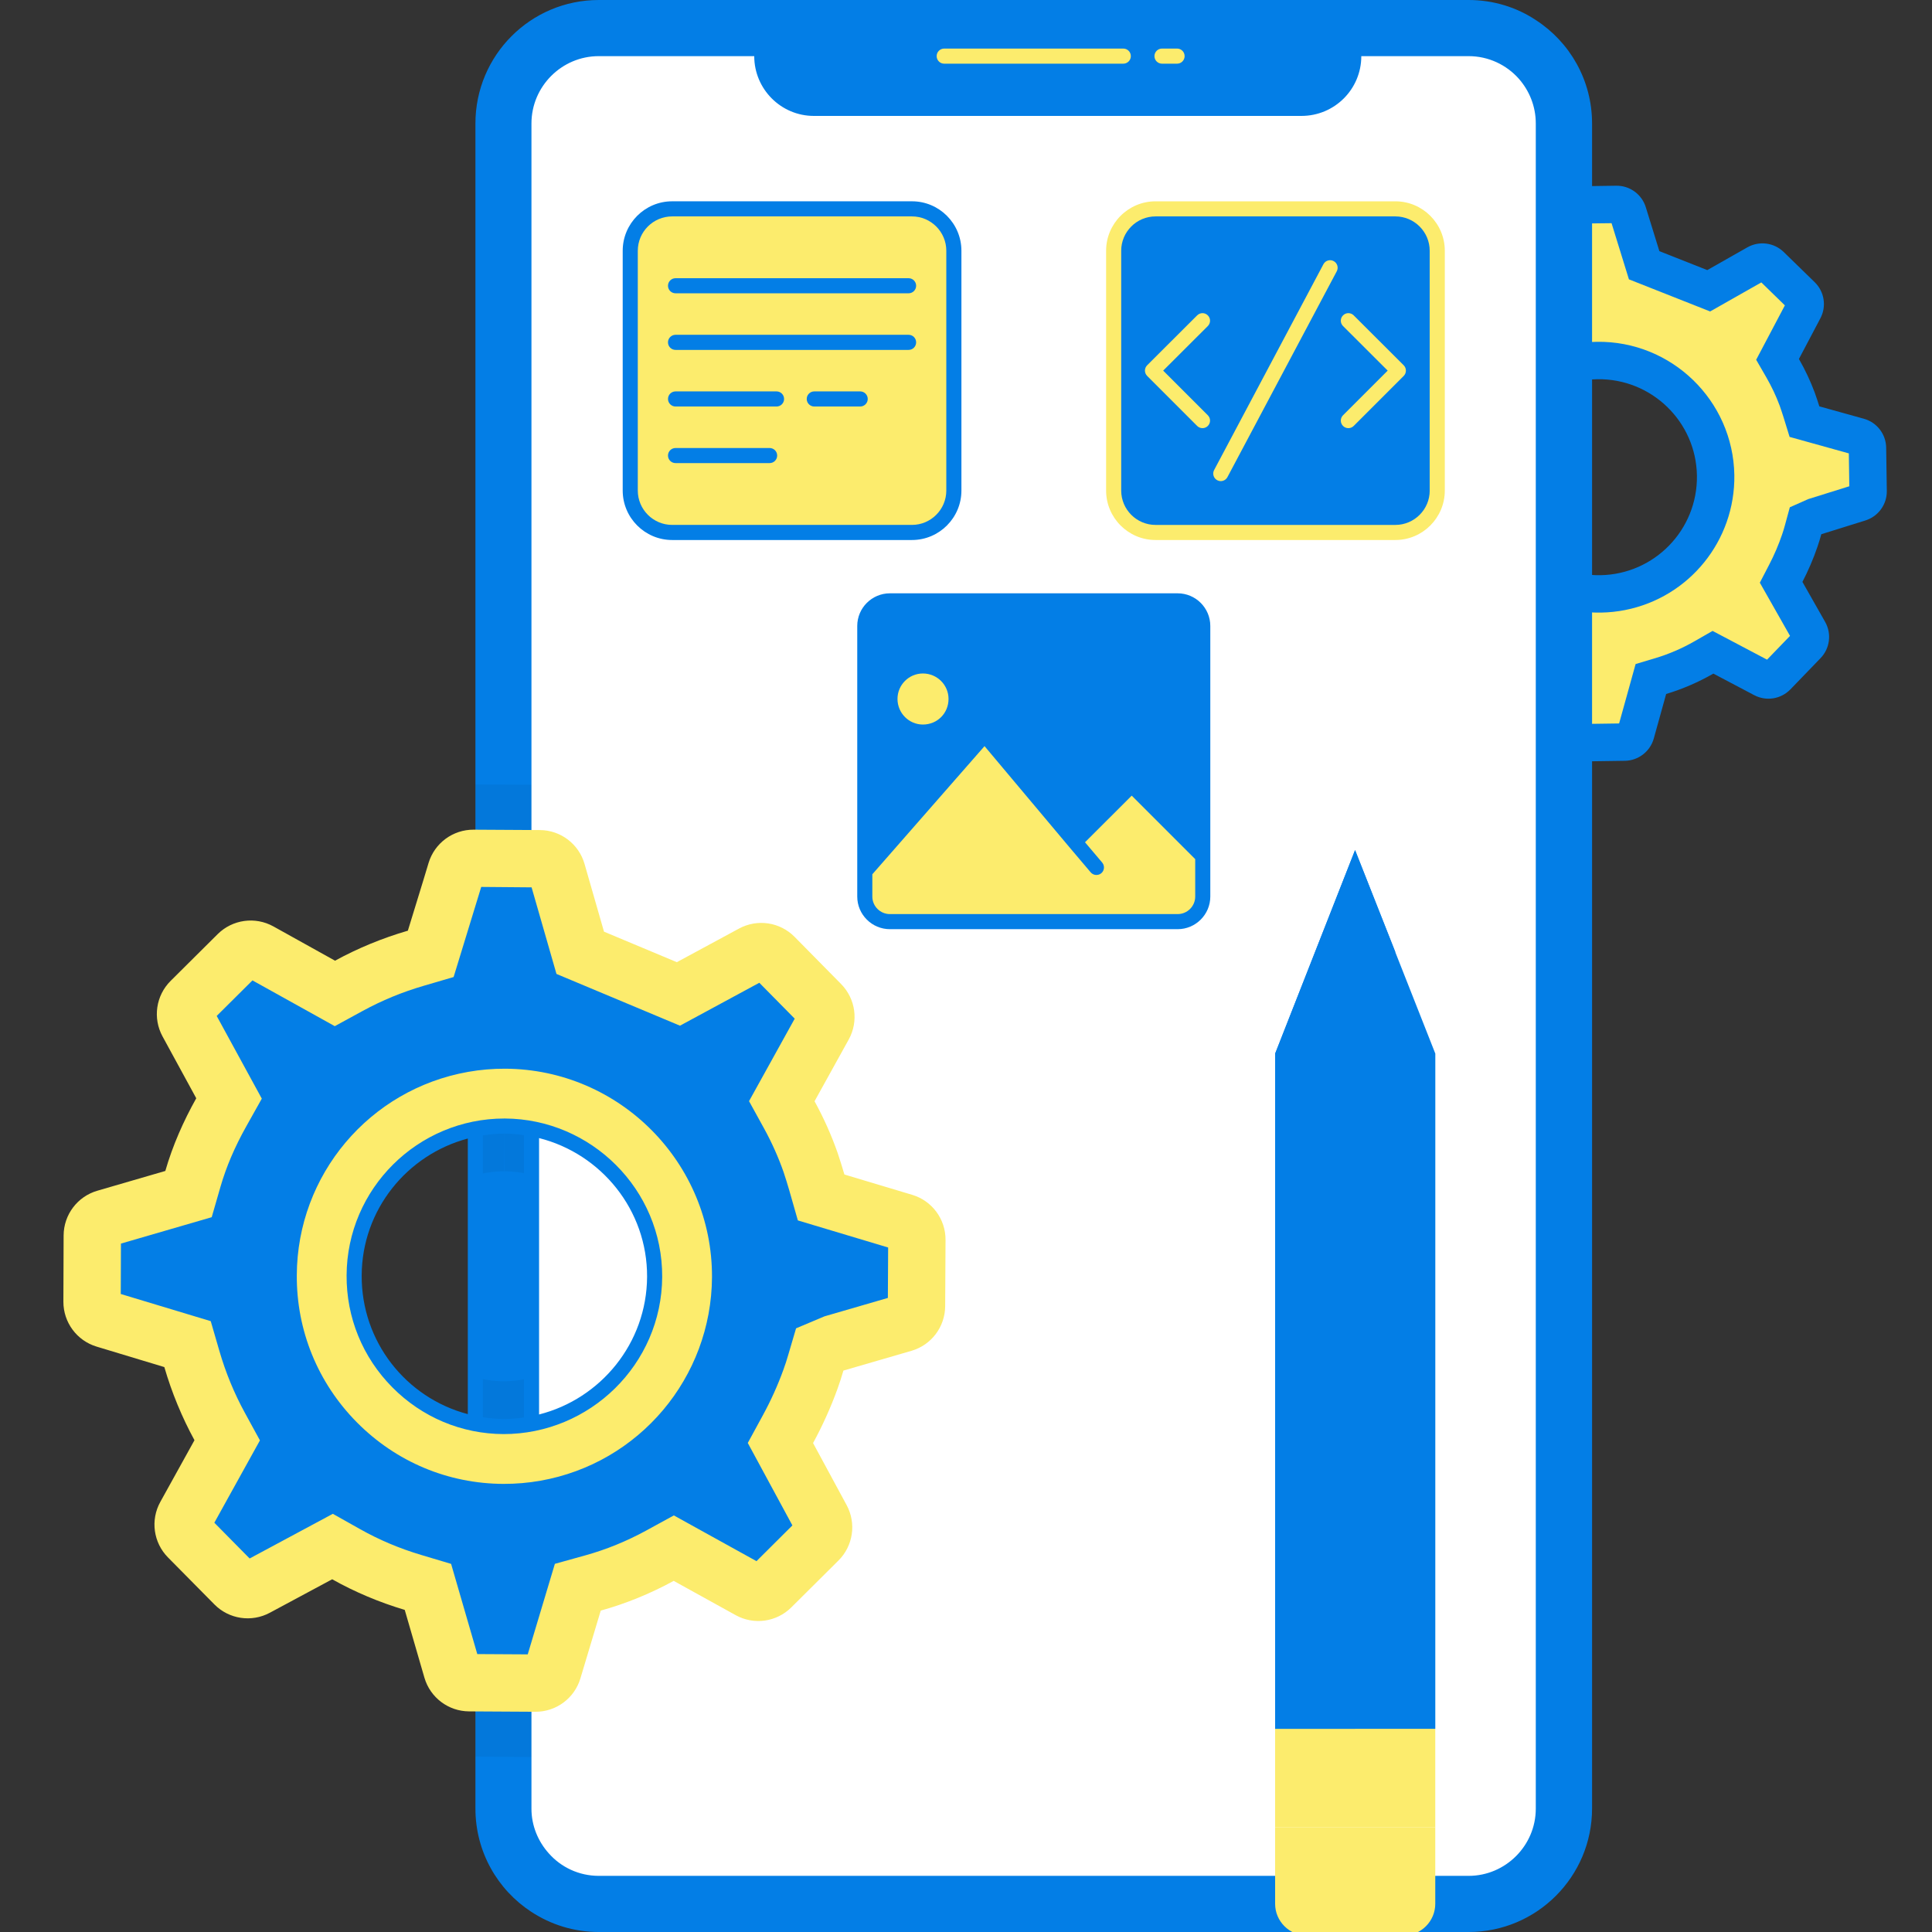 <svg width="100" height="100" viewBox="0 0 100 100" fill="none" xmlns="http://www.w3.org/2000/svg">
<rect x="0" y="0" width="100" height="100" fill="#333333" stroke="none"/>
<g clip-path="url(#clip0_46_2)">
<path d="M85.889 12.999L85.186 10.725C84.979 10.055 84.355 9.602 83.655 9.613L81.418 9.645C80.719 9.655 80.11 10.124 79.921 10.798L79.758 11.379L79.268 13.099C78.406 13.37 77.603 13.72 76.829 14.162L74.727 13.047C74.104 12.717 73.339 12.839 72.849 13.345L71.294 14.955C70.806 15.46 70.71 16.226 71.058 16.835L72.239 18.9C71.819 19.686 71.475 20.509 71.244 21.374L68.962 22.088C68.294 22.297 67.843 22.921 67.855 23.621L67.892 25.858C67.904 26.555 68.373 27.163 69.044 27.351L71.344 27.995C71.61 28.848 71.973 29.68 72.411 30.444L71.3 32.549C70.973 33.169 71.093 33.929 71.595 34.418L73.195 35.974C73.697 36.462 74.461 36.561 75.071 36.218L77.154 35.044C77.926 35.458 78.754 35.788 79.624 36.029L80.335 38.304C80.543 38.971 81.165 39.422 81.864 39.411L84.102 39.379C84.802 39.368 85.412 38.898 85.6 38.223L86.24 35.92C87.097 35.663 87.92 35.304 88.683 34.866L90.799 35.982C91.421 36.309 92.183 36.187 92.671 35.682L94.231 34.066C94.718 33.563 94.814 32.799 94.469 32.19L93.293 30.119C93.594 29.539 93.858 28.928 94.075 28.291C94.146 28.084 94.212 27.866 94.269 27.654L94.278 27.649L96.553 26.939C97.22 26.73 97.671 26.108 97.661 25.409L97.628 23.171C97.618 22.471 97.147 21.861 96.473 21.674L94.169 21.033C94.093 20.786 94.012 20.553 93.93 20.32C93.706 19.718 93.433 19.139 93.112 18.58L94.223 16.474C94.55 15.855 94.43 15.095 93.929 14.607L92.326 13.045C91.823 12.555 91.056 12.456 90.445 12.802L88.369 13.98L85.889 12.999ZM82.837 29.772C80.043 29.817 77.729 27.576 77.689 24.772C77.645 21.979 79.888 19.672 82.681 19.628C85.486 19.588 87.789 21.824 87.833 24.617C87.873 27.421 85.638 29.724 82.837 29.772V29.772Z" fill="#037EE6"/>
<path d="M82.102 37.47L81.157 34.444L80.139 34.162C79.409 33.96 78.712 33.682 78.068 33.337L77.13 32.834L74.353 34.398L73.136 33.216L74.619 30.405L74.09 29.481C73.719 28.832 73.417 28.138 73.191 27.418L72.878 26.414L69.822 25.558L69.794 23.857L72.84 22.904L73.115 21.872C73.295 21.196 73.566 20.522 73.946 19.811L74.45 18.867L72.872 16.107L74.055 14.883L76.865 16.372L77.79 15.843C78.443 15.469 79.115 15.176 79.848 14.946L80.843 14.633L81.714 11.572L83.414 11.552L84.313 14.459L88.517 16.121L91.166 14.618L92.385 15.806L90.899 18.621L91.433 19.546C91.699 20.009 91.929 20.496 92.115 20.995C92.188 21.208 92.255 21.399 92.317 21.601L92.629 22.614L95.695 23.467L95.72 25.169L93.592 25.834L92.641 26.257L92.395 27.16C92.35 27.329 92.298 27.502 92.241 27.667C92.061 28.196 91.837 28.721 91.573 29.227L91.089 30.16L92.651 32.913L91.463 34.144L88.643 32.656L87.718 33.186C87.069 33.559 86.385 33.854 85.683 34.065L84.659 34.371L83.805 37.446L82.102 37.47ZM81.397 17.824C78.073 18.482 75.699 21.417 75.752 24.802C75.778 26.673 76.535 28.424 77.88 29.73C79.226 31.035 80.996 31.738 82.866 31.708C83.288 31.701 83.71 31.656 84.118 31.575C87.441 30.917 89.817 27.979 89.769 24.59C89.707 20.729 86.514 17.636 82.653 17.692C82.229 17.698 81.807 17.743 81.397 17.824V17.824Z" fill="#FCEC6D"/>
<path d="M82.405 6.391V93.609C82.405 97.133 79.546 100 76.015 100H30.991C29.702 100 28.515 99.617 27.507 98.961C25.757 97.82 24.608 95.852 24.608 93.609V6.391C24.608 2.859 27.468 0 30.991 0H76.015C77.296 0 78.499 0.375 79.507 1.047C81.249 2.18 82.405 4.148 82.405 6.391V6.391Z" fill="#037EE6"/>
<g opacity="0.05">
<path d="M47.89 59.602L45.569 58.906C45.351 58.274 45.093 57.656 44.812 57.047L45.976 54.946C46.999 53.109 46.679 50.781 45.202 49.289L42.796 46.844C41.905 45.946 40.671 45.43 39.405 45.43C38.616 45.43 37.835 45.625 37.14 46L34.905 47.211L33.202 46.493L32.507 44.071C31.929 42.047 30.054 40.633 27.952 40.618L24.609 40.602V60.837C25.085 60.696 25.585 60.626 26.108 60.626V58.282L26.124 60.626C29.124 60.649 31.554 63.094 31.538 66.079C31.523 69.063 29.077 71.493 26.077 71.493C25.577 71.493 25.077 71.422 24.608 71.282V90.922L27.726 90.946C29.843 90.946 31.679 89.579 32.288 87.547L32.983 85.227C33.608 85.008 34.218 84.758 34.819 84.477L36.944 85.649C37.648 86.04 38.444 86.251 39.249 86.251C40.514 86.251 41.71 85.758 42.608 84.86L45.054 82.43C46.538 80.954 46.882 78.633 45.882 76.79L44.726 74.657C45.007 74.063 45.265 73.462 45.491 72.844L47.827 72.165C49.843 71.587 51.257 69.719 51.265 67.618L51.288 64.188C51.296 62.094 49.905 60.203 47.89 59.602V59.602Z" fill="black"/>
</g>
<path d="M79.492 6.391V93.617C79.492 95.523 77.93 97.094 76.016 97.094H30.992C29.961 97.094 29.031 96.641 28.406 95.93C27.852 95.313 27.508 94.5 27.508 93.617V6.391C27.508 4.477 29.07 2.906 30.992 2.906H39.039C39.039 4.609 40.422 6 42.125 6H67.359C69.086 6 70.461 4.609 70.461 2.906H76.016C77.047 2.906 77.977 3.36 78.609 4.07C79.156 4.688 79.492 5.5 79.492 6.391V6.391Z" fill="white"/>
<path d="M66 98.541V94.585H74.289V98.541C74.289 99.444 73.551 100.182 72.648 100.182H67.641C66.739 100.182 66 99.444 66 98.541Z" fill="#FCEC6D"/>
<path d="M66 89.48H74.289V94.585H66V89.48Z" fill="#FCEC6D"/>
<path d="M70.138 44L74.292 54.535L74.291 89.482H66.001L66.001 54.535L70.138 44Z" fill="#037EE6"/>
<path d="M70.138 44L72.219 49.267L70.138 54.535L70.137 89.482H66.001L66.001 54.535L70.138 44Z" fill="#037EE6"/>
<path d="M49.373 12.98V25.391C49.373 26.589 48.402 27.56 47.203 27.56H34.793C33.594 27.56 32.623 26.589 32.623 25.391V12.98C32.623 11.782 33.594 10.81 34.793 10.81H47.203C48.402 10.81 49.373 11.782 49.373 12.98Z" fill="#FCEC6D"/>
<path d="M74.392 12.98V25.391C74.392 26.589 73.42 27.56 72.222 27.56H59.811C58.613 27.56 57.642 26.589 57.642 25.391V12.98C57.642 11.782 58.613 10.81 59.811 10.81H72.222C73.42 10.81 74.392 11.782 74.392 12.98Z" fill="#037EE6"/>
<path d="M31.263 48.223L30.255 44.715C29.958 43.683 29.017 42.969 27.943 42.964L24.514 42.944C23.442 42.938 22.494 43.639 22.183 44.665L21.916 45.55L21.111 48.172C19.782 48.56 18.54 49.072 17.341 49.725L14.153 47.952C13.209 47.427 12.032 47.59 11.266 48.351L8.832 50.77C8.069 51.529 7.898 52.7 8.413 53.645L10.158 56.846C9.491 58.038 8.938 59.288 8.557 60.608L5.037 61.632C4.007 61.932 3.297 62.874 3.293 63.947L3.281 67.376C3.278 68.446 3.977 69.392 5.002 69.701L8.506 70.76C8.888 72.074 9.419 73.361 10.066 74.545L8.298 77.738C7.778 78.677 7.939 79.847 8.693 80.611L11.098 83.045C11.852 83.809 13.019 83.984 13.964 83.477L17.194 81.743C18.364 82.401 19.623 82.932 20.949 83.328L21.968 86.837C22.267 87.865 23.207 88.575 24.279 88.581L27.709 88.601C28.783 88.607 29.733 87.904 30.041 86.876L31.094 83.365C32.415 82.998 33.687 82.473 34.871 81.826L38.08 83.601C39.022 84.122 40.194 83.958 40.957 83.199L43.4 80.771C44.16 80.014 44.332 78.847 43.821 77.903L42.084 74.693C42.563 73.812 42.986 72.884 43.338 71.915C43.453 71.599 43.561 71.268 43.654 70.943L43.669 70.937L47.177 69.918C48.206 69.619 48.916 68.679 48.922 67.607L48.941 64.177C48.947 63.103 48.245 62.153 47.217 61.845L43.706 60.792C43.597 60.411 43.479 60.052 43.362 59.692C43.037 58.763 42.636 57.865 42.161 57L43.929 53.806C44.449 52.867 44.289 51.699 43.536 50.934L41.127 48.491C40.371 47.724 39.199 47.549 38.252 48.062L35.033 49.802L31.263 48.223ZM26.067 73.838C21.784 73.819 18.306 70.314 18.331 66.015C18.349 61.732 21.859 58.266 26.142 58.284C30.442 58.309 33.903 61.807 33.884 66.09C33.859 70.39 30.361 73.851 26.067 73.838V73.838Z" fill="#FCEC6D"/>
<path d="M24.704 85.615L23.349 80.946L21.798 80.483C20.685 80.151 19.625 79.704 18.649 79.154L17.227 78.355L12.921 80.667L11.094 78.816L13.454 74.554L12.671 73.121C12.122 72.116 11.68 71.043 11.357 69.931L10.908 68.383L6.251 66.977L6.26 64.368L10.958 63.002L11.411 61.43C11.709 60.399 12.145 59.373 12.749 58.296L13.551 56.865L11.216 52.585L13.067 50.745L17.328 53.114L18.763 52.331C19.775 51.779 20.814 51.35 21.944 51.021L23.479 50.571L24.908 45.907L27.515 45.929L28.803 50.411L35.195 53.089L39.302 50.868L41.134 52.726L38.77 56.995L39.56 58.43C39.953 59.147 40.29 59.901 40.56 60.672C40.666 60.999 40.762 61.294 40.851 61.607L41.297 63.169L45.97 64.57L45.956 67.181L42.674 68.134L41.204 68.754L40.799 70.129C40.725 70.387 40.64 70.65 40.547 70.902C40.256 71.707 39.895 72.505 39.476 73.272L38.705 74.687L41.014 78.955L39.156 80.805L34.878 78.438L33.445 79.222C32.438 79.772 31.38 80.204 30.298 80.505L28.72 80.944L27.315 85.63L24.704 85.615ZM24.23 55.48C19.114 56.386 15.385 60.812 15.362 66.002C15.345 68.87 16.45 71.577 18.472 73.62C20.495 75.663 23.186 76.794 26.053 76.806C26.701 76.808 27.347 76.753 27.977 76.641C33.089 75.736 36.822 71.306 36.853 66.109C36.877 60.189 32.08 55.35 26.158 55.316C25.509 55.313 24.861 55.368 24.23 55.48V55.48Z" fill="#037EE6"/>
<path d="M62.254 32.4V46.405C62.254 47.119 61.669 47.704 60.955 47.704H46.06C45.345 47.704 44.761 47.119 44.761 46.405V32.4C44.761 31.685 45.345 31.101 46.06 31.101H60.955C61.669 31.101 62.254 31.685 62.254 32.4Z" fill="white"/>
<path d="M62.254 32.4V46.405C62.254 47.119 61.669 47.704 60.955 47.704H46.06C45.345 47.704 44.761 47.119 44.761 46.405V32.4C44.761 31.685 45.345 31.101 46.06 31.101H60.955C61.669 31.101 62.254 31.685 62.254 32.4Z" fill="#037EE6"/>
<path d="M62.254 44.306V46.404C62.254 47.119 61.669 47.704 60.955 47.704H46.06C45.345 47.704 44.761 47.119 44.761 46.404V45.105L50.964 38.019L55.628 43.572L58.577 40.63L62.254 44.306Z" fill="#FCEC6D"/>
<path d="M49.486 36.175C49.486 37.129 48.722 37.892 47.769 37.892C46.825 37.892 46.062 37.129 46.062 36.175C46.062 35.232 46.826 34.469 47.769 34.469C48.722 34.469 49.486 35.232 49.486 36.175Z" fill="#FCEC6D"/>
<path d="M58.141 2.514H48.872C48.656 2.514 48.481 2.689 48.481 2.905C48.481 3.121 48.656 3.296 48.872 3.296H58.141C58.357 3.296 58.532 3.121 58.532 2.905C58.532 2.689 58.357 2.514 58.141 2.514Z" fill="#FCEC6D"/>
<path d="M60.925 2.514H60.145C59.929 2.514 59.754 2.689 59.754 2.905C59.754 3.121 59.929 3.296 60.145 3.296H60.925C61.141 3.296 61.316 3.121 61.316 2.905C61.316 2.689 61.141 2.514 60.925 2.514Z" fill="#FCEC6D"/>
<path d="M49.763 25.39V12.98C49.763 11.568 48.615 10.419 47.203 10.419H34.792C33.38 10.419 32.231 11.568 32.231 12.98V25.39C32.231 26.802 33.38 27.951 34.792 27.951H47.203C48.615 27.951 49.763 26.802 49.763 25.39ZM33.012 25.39V12.98C33.012 11.999 33.81 11.201 34.792 11.201H47.202C48.183 11.201 48.981 11.999 48.981 12.98V25.39C48.981 26.371 48.183 27.169 47.202 27.169H34.792C33.81 27.169 33.012 26.371 33.012 25.39V25.39Z" fill="#037EE6"/>
<path d="M34.966 15.181H47.029C47.245 15.181 47.419 15.006 47.419 14.79C47.419 14.575 47.245 14.4 47.029 14.4H34.966C34.75 14.4 34.575 14.575 34.575 14.79C34.575 15.006 34.75 15.181 34.966 15.181Z" fill="#037EE6"/>
<path d="M47.419 17.72C47.419 17.504 47.245 17.329 47.029 17.329H34.966C34.75 17.329 34.575 17.504 34.575 17.72C34.575 17.936 34.75 18.111 34.966 18.111H47.029C47.245 18.111 47.419 17.936 47.419 17.72Z" fill="#037EE6"/>
<path d="M44.523 20.259H42.147C41.931 20.259 41.756 20.434 41.756 20.65C41.756 20.866 41.931 21.041 42.147 21.041H44.523C44.739 21.041 44.914 20.866 44.914 20.65C44.914 20.434 44.739 20.259 44.523 20.259Z" fill="#037EE6"/>
<path d="M40.194 20.259H34.967C34.751 20.259 34.576 20.434 34.576 20.65C34.576 20.866 34.751 21.041 34.967 21.041H40.194C40.41 21.041 40.584 20.866 40.584 20.65C40.584 20.434 40.41 20.259 40.194 20.259Z" fill="#037EE6"/>
<path d="M39.835 23.189H34.966C34.75 23.189 34.575 23.363 34.575 23.579C34.575 23.795 34.75 23.97 34.966 23.97H39.835C40.051 23.97 40.226 23.795 40.226 23.579C40.226 23.363 40.051 23.189 39.835 23.189Z" fill="#037EE6"/>
<path d="M72.222 10.42H59.812C58.4 10.42 57.252 11.568 57.252 12.98V25.39C57.252 26.802 58.4 27.951 59.812 27.951H72.222C73.634 27.951 74.783 26.802 74.783 25.39V12.98C74.783 11.568 73.635 10.42 72.222 10.42V10.42ZM74.002 25.39C74.002 26.372 73.204 27.17 72.222 27.17H59.812C58.831 27.17 58.033 26.372 58.033 25.39V12.98C58.033 11.999 58.831 11.201 59.812 11.201H72.222C73.203 11.201 74.001 11.999 74.001 12.98V25.39H74.002Z" fill="#FCEC6D"/>
<path d="M69.029 13.514C68.84 13.412 68.602 13.484 68.501 13.675L62.843 24.329C62.741 24.519 62.814 24.756 63.005 24.857C63.19 24.957 63.43 24.889 63.532 24.695L69.191 14.041C69.292 13.851 69.219 13.615 69.029 13.514Z" fill="#FCEC6D"/>
<path d="M62.517 16.324C62.365 16.17 62.118 16.171 61.965 16.323L59.377 18.906C59.224 19.058 59.225 19.306 59.377 19.458L61.965 22.047C62.118 22.199 62.365 22.199 62.517 22.047C62.67 21.894 62.67 21.647 62.517 21.494L60.206 19.183L62.517 16.876C62.67 16.724 62.67 16.476 62.517 16.324V16.324Z" fill="#FCEC6D"/>
<path d="M70.067 16.323C69.915 16.171 69.667 16.17 69.515 16.324C69.362 16.476 69.362 16.724 69.515 16.876L71.826 19.183L69.515 21.494C69.362 21.647 69.362 21.894 69.515 22.047C69.667 22.199 69.915 22.199 70.067 22.047L72.655 19.459C72.807 19.306 72.808 19.059 72.655 18.906L70.067 16.323Z" fill="#FCEC6D"/>
<path d="M34.275 66.092C34.294 61.556 30.591 57.92 26.143 57.894C26.131 57.894 26.12 57.894 26.108 57.894C21.62 57.894 17.959 61.529 17.94 66.013C17.927 68.195 18.767 70.253 20.306 71.807C21.843 73.359 23.887 74.219 26.065 74.228C30.527 74.228 34.248 70.625 34.275 66.092V66.092ZM33.493 66.088C33.474 69.525 31.092 72.405 27.902 73.213V58.907C31.121 59.718 33.508 62.632 33.493 66.088ZM26.14 58.675C26.473 58.677 26.799 58.709 27.121 58.754V73.367C26.362 73.473 25.806 73.478 24.995 73.356V58.768C25.359 58.713 25.728 58.675 26.107 58.675H26.14ZM18.721 66.016C18.735 62.617 21.069 59.765 24.214 58.93V73.195C21.007 72.349 18.701 69.434 18.721 66.016V66.016Z" fill="#037EE6"/>
<path d="M60.955 30.71H46.061C45.13 30.71 44.371 31.468 44.371 32.4V46.405C44.371 47.336 45.13 48.094 46.061 48.094H60.955C61.886 48.094 62.645 47.336 62.645 46.405C62.645 42.981 62.645 35.892 62.645 32.4C62.645 31.468 61.886 30.71 60.955 30.71ZM46.061 31.492H60.955C61.456 31.492 61.864 31.899 61.864 32.4V43.364L58.854 40.354C58.701 40.201 58.454 40.202 58.301 40.353L55.654 42.995L51.264 37.767C51.191 37.681 51.083 37.629 50.969 37.628C50.968 37.628 50.967 37.628 50.965 37.628C50.852 37.628 50.745 37.676 50.671 37.762L45.152 44.066V32.4C45.152 31.899 45.56 31.492 46.061 31.492V31.492ZM61.864 46.405C61.864 46.906 61.456 47.313 60.955 47.313H46.061C45.56 47.313 45.152 46.906 45.152 46.405V45.252L50.959 38.619C51.025 38.697 55.495 44.021 55.33 43.825L56.453 45.151C56.595 45.317 56.841 45.334 57.004 45.197C57.168 45.057 57.188 44.81 57.049 44.646L56.16 43.595L58.578 41.182L61.864 44.469V46.405H61.864Z" fill="#037EE6"/>
<path d="M47.77 38.283C48.932 38.283 49.877 37.337 49.877 36.175C49.877 35.019 48.932 34.078 47.77 34.078C46.614 34.078 45.673 35.019 45.673 36.175C45.673 37.337 46.614 38.283 47.77 38.283ZM47.77 34.859C48.501 34.859 49.096 35.45 49.096 36.175C49.096 36.919 48.514 37.502 47.77 37.502C47.045 37.502 46.454 36.907 46.454 36.175C46.454 35.45 47.045 34.859 47.77 34.859Z" fill="#037EE6"/>
</g>
<defs>
<clipPath id="clip0_46_2">
<rect width="100" height="100" fill="white"/>
</clipPath>
</defs>
</svg>
